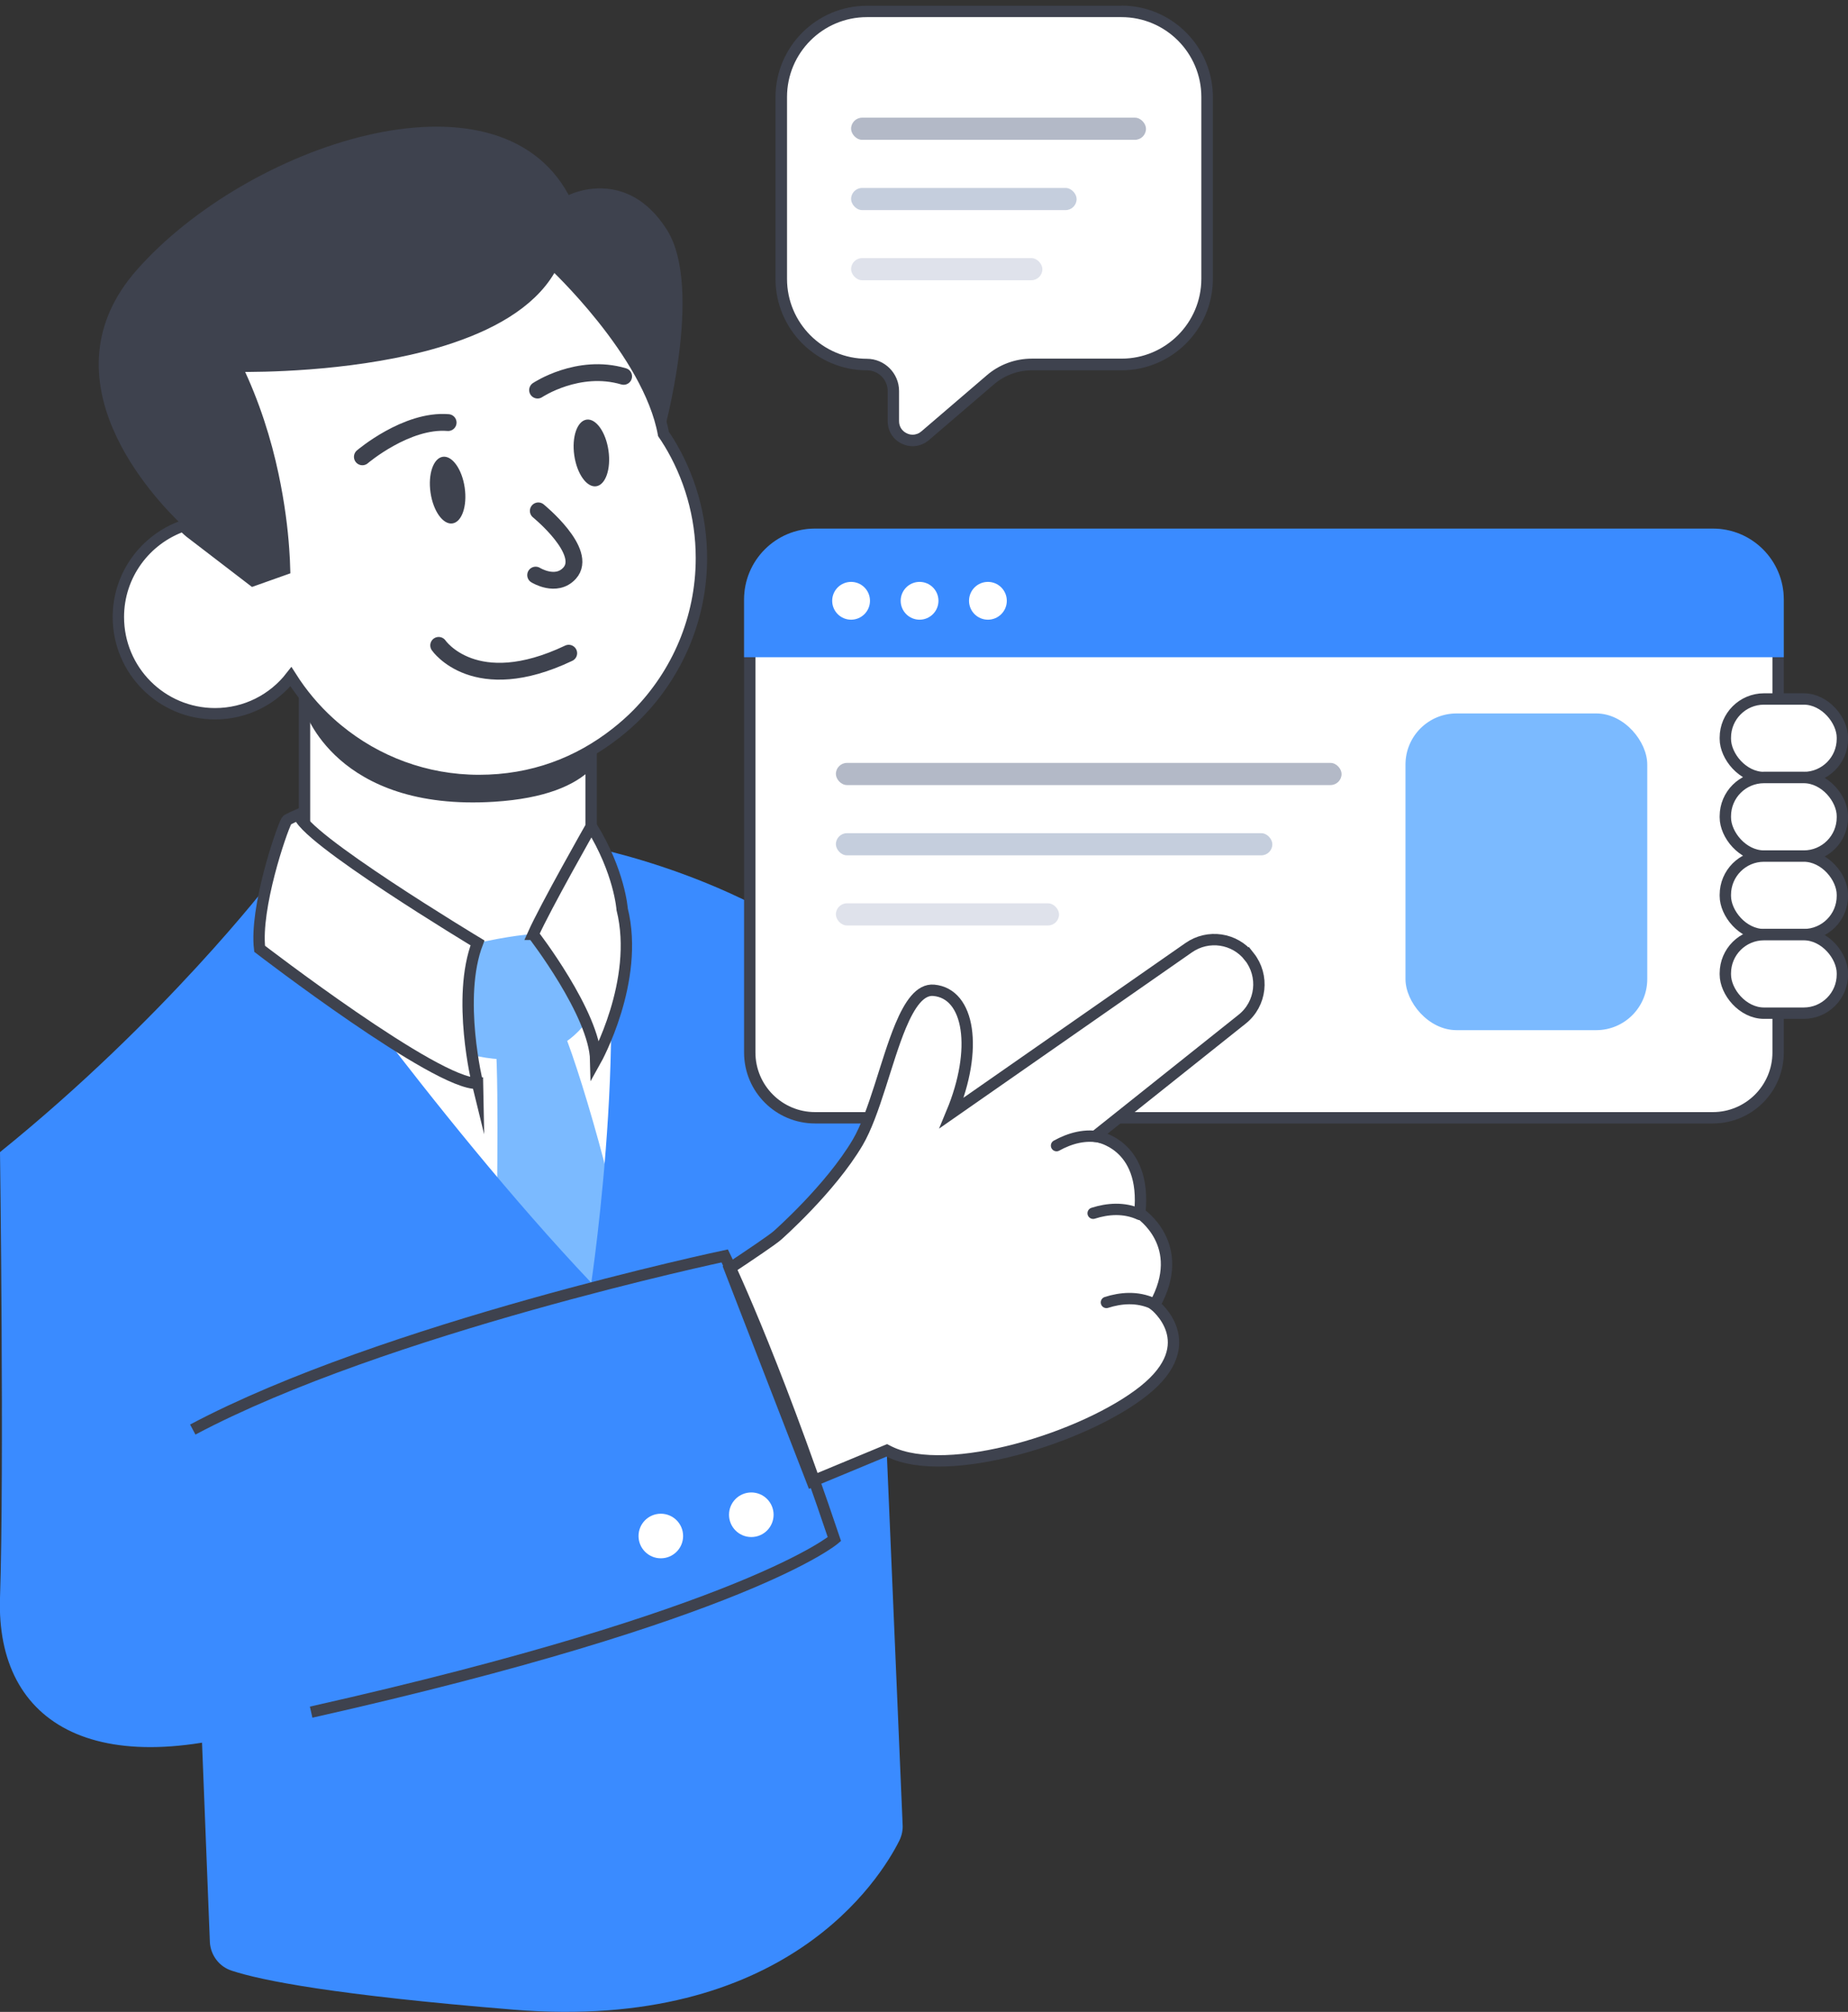 <svg xmlns="http://www.w3.org/2000/svg" id="Capa_2" data-name="Capa 2" viewBox="0 0 125.2 136.26"><rect x="0" y="0" width="125.2" height="136.26" fill="#333333" stroke="none"/><defs><style>      .cls-1, .cls-2 {        fill: #fff;      }      .cls-3 {        fill: #3e424e;      }      .cls-4 {        fill: #b3b9c7;      }      .cls-5 {        fill: #c5cedd;      }      .cls-2, .cls-6, .cls-7, .cls-8 {        stroke: #3e424e;      }      .cls-2, .cls-6, .cls-8 {        stroke-miterlimit: 10;        stroke-width: .77px;      }      .cls-9 {        fill: #7bbaff;      }      .cls-10 {        fill: #dfe2eb;      }      .cls-6, .cls-7, .cls-8 {        fill: none;      }      .cls-7 {        stroke-linejoin: round;        stroke-width: 1.14px;      }      .cls-7, .cls-8 {        stroke-linecap: round;      }      .cls-11 {        fill: #3a8bff;      }    </style></defs><g id="Capa_1-2" data-name="Capa 1"><path class="cls-9" d="M35.04,67.39s-10.78,1.66-10.46,4.42c.32,2.75,5.76,13.98,5.76,13.98,0,0,1.94,3.53,4.7,6.66,2.76,3.13,7.97,11.26,9.78,5.65,1.82-5.62,4.6-12.17,4.6-12.17,0,0,1.87-2.76-1-8.98s-2.44-5.97-3.61-8.06c-1.17-2.09-.31-3.52-2-3.7s-7.79,2.21-7.79,2.21Z"></path><path class="cls-1" d="M24.18,65.86c-.34,0-3.67,14.7-1.85,17.39,1.82,2.68,18.89,21.25,19.32,19s7.17-7.51,7.45-8.8,1.89-14.17,1.67-16.1c-.21-1.93-2.79-10.62-3.43-10.95s-4.07-1.14-4.51-1.22-18.65,.68-18.65,.68Z"></path><path class="cls-2" d="M30.77,50.64c-3.63,0-6.96-1.29-9.56-3.43-.2-.16-.39-.33-.58-.5v18.47h19.42v-17.75c-2.56,2.01-5.78,3.21-9.29,3.21Z"></path><path class="cls-9" d="M32.35,63.86s2.52-.55,3.77-.59c1.25-.04,4.53,2.48,4.53,2.48l-.97,3.51s-2.41,3.79-8.33,2.02c0,0-.86-2.3-.14-4.49,.72-2.18,1.14-2.93,1.14-2.93Z"></path><path class="cls-9" d="M33.62,84.67s.21-11.11-.04-13.95c0,0,3.69-1.88,4.28-1.43s4.07,11.85,4.54,16.44c.47,4.6-3.74,7.6-4.4,7.25s-4.39-8.32-4.39-8.32Z"></path><path class="cls-3" d="M30.77,52.02c-3.39,0-7.29-4.18-9.81-6.07-.18-.14-.15,.44-.33,.3-.2-.16,.19,2.01,0,1.84,0,0,2.11,6.89,12.86,6.21,3.45-.22,5.44-1.11,6.57-2.21v-3.27c-2.56,2.01-5.78,3.21-9.29,3.21Z"></path><path class="cls-11" d="M40.06,86.87s3.03-20.27,0-29.49c0,0,13.93,2.69,20.37,11.28,6.44,8.59-.64,22.97-.64,22.97l1.36,31.91c.03,.39-.05,.77-.22,1.12-1.29,2.57-7.69,12.96-26.14,11.45-12.1-.99-17.06-1.97-19.09-2.64-.84-.27-1.42-1.03-1.48-1.91l-1.32-33.5,7.75-3.65c5.86-3.69,13.53-6.1,19.42-7.54,5.21-1.28,9.04-1.81,9.04-1.81l7.86,20.3s-23.75,6.3-37.06,11.02C6.59,121.1-.28,116.8,0,108.22,.29,99.63,0,78.03,0,78.03c11.16-9.01,18.3-18.33,18.3-18.33,0,0,11.09,15.93,21.75,27.17"></path><path class="cls-2" d="M32.35,73.38s-1.43-5.8,0-9.52c0,0-12.09-7.28-12.09-8.71,0,0-.8,.35-.84,.42-.4,.77-2.15,5.93-1.83,8.69,0,0,12.04,9.26,14.76,9.11Z"></path><path class="cls-2" d="M36.12,63.28s4.17,5.38,4.24,8.53c0,0,3-5.37,1.79-10.23,0,0-.17-2.53-2.09-5.63,0,0-3.11,5.47-3.94,7.33Z"></path><path class="cls-3" d="M17.13,39.31l.31-.11,1.83-.65c-.01-.38-.03-.84-.07-1.38-.1-1.31-.3-3.06-.72-5.03-.49-2.26-1.26-4.81-2.49-7.35,0,0,5.3,.15,10.71-.93,1.32-.26,2.64-.59,3.89-1.02,3.04-1.03,5.69-2.6,6.86-4.99,0,0,6.49,6.02,7.49,11.53,0,0,2.76-9.85,.24-13.82-2.74-4.33-6.65-2.35-6.65-2.35-4.92-9.11-21.82-3.37-29.26,5.07-6.52,7.39,1.13,15.45,3.12,17.33,.28,.27,.45,.41,.45,.41l4.29,3.29Z"></path><path class="cls-2" d="M45.3,29.93h0c-.11-.18-.23-.37-.35-.54,0,0,0,0,0,0-1-5.51-7.49-11.53-7.49-11.53-1.17,2.39-3.82,3.96-6.86,4.99-1.26,.43-2.58,.76-3.89,1.02-5.41,1.07-10.71,.93-10.71,.93,1.23,2.54,2.01,5.09,2.49,7.35,.42,1.97,.63,3.72,.72,5.03,.04,.54,.06,1,.07,1.38l-1.83,.65-.31,.11-4.29-3.29s-.17-.14-.45-.41c-2.55,.9-4.38,3.32-4.38,6.17,0,3.62,2.93,6.55,6.55,6.55,2.09,0,3.95-.98,5.14-2.51,.73,1.15,1.6,2.19,2.6,3.1,.19,.17,.38,.34,.58,.5,2.6,2.14,5.93,3.43,9.56,3.43s6.73-1.2,9.29-3.21c.52-.41,1.01-.84,1.47-1.31,2.66-2.72,4.31-6.44,4.31-10.54,0-2.88-.81-5.57-2.21-7.86Z"></path><g><rect class="cls-1" x="50.8" y="36.18" width="69.67" height="39.52" rx="4.42" ry="4.42"></rect><path class="cls-3" d="M116.04,36.57c2.23,0,4.04,1.81,4.04,4.04v30.67c0,2.23-1.81,4.04-4.04,4.04H55.22c-2.23,0-4.04-1.81-4.04-4.04v-30.67c0-2.23,1.81-4.04,4.04-4.04h60.82m0-.77H55.22c-2.66,0-4.81,2.15-4.81,4.81v30.67c0,2.66,2.15,4.81,4.81,4.81h60.82c2.66,0,4.81-2.15,4.81-4.81v-30.67c0-2.66-2.15-4.81-4.81-4.81h0Z"></path></g><rect class="cls-9" x="95.22" y="48.32" width="16.38" height="21.45" rx="3.46" ry="3.46"></rect><rect class="cls-4" x="56.63" y="51.67" width="34.26" height="1.5" rx=".75" ry=".75"></rect><rect class="cls-5" x="56.63" y="56.43" width="29.57" height="1.5" rx=".75" ry=".75"></rect><rect class="cls-10" x="56.63" y="61.18" width="15.12" height="1.5" rx=".75" ry=".75"></rect><path class="cls-11" d="M116.04,35.8H55.22c-2.66,0-4.81,2.15-4.81,4.81v3.9s70.44,0,70.44,0v-3.9c0-2.66-2.15-4.81-4.81-4.81Z"></path><circle class="cls-1" cx="57.66" cy="40.69" r="1.28"></circle><circle class="cls-1" cx="62.3" cy="40.69" r="1.28"></circle><circle class="cls-1" cx="66.93" cy="40.69" r="1.28"></circle><path class="cls-2" d="M84.63,64.78c-.99-1.25-2.78-1.51-4.09-.6l-16.06,11.19c1.79-4.3,1.22-8.08-1.22-8.3-.93-.08-1.63,.95-2.25,2.43-.99,2.38-1.76,5.93-2.9,7.87-1.86,3.15-5.44,6.3-5.44,6.3-.31,.28-1.84,1.31-3.24,2.24l5.59,14.42,5.06-2.1c.06,.03,.12,.06,.18,.09,3.94,1.93,13.26-.96,17.24-4.13,4.04-3.22,.72-5.8,.72-5.8,2.29-4.08-1-6.22-1-6.22,.5-4.79-3.01-5.22-3.01-5.22l9.94-7.92c1.31-1.04,1.52-2.94,.48-4.25Z"></path><rect class="cls-2" x="116.89" y="47.34" width="7.93" height="5.32" rx="2.62" ry="2.62"></rect><rect class="cls-2" x="116.89" y="52.66" width="7.93" height="5.32" rx="2.62" ry="2.62"></rect><rect class="cls-2" x="116.89" y="57.98" width="7.93" height="5.32" rx="2.62" ry="2.62"></rect><rect class="cls-2" x="116.89" y="63.3" width="7.93" height="5.32" rx="2.62" ry="2.62"></rect><circle class="cls-1" cx="44.77" cy="104.03" r="1.51"></circle><circle class="cls-1" cx="50.9" cy="102.59" r="1.51"></circle><g><path class="cls-1" d="M61.84,29.82c-.19,0-.38-.04-.55-.12-.47-.21-.76-.67-.76-1.18v-2.04c0-.99-.81-1.79-1.79-1.79-3.2,0-5.8-2.6-5.8-5.8V6.57c0-3.2,2.6-5.8,5.8-5.8h17.25c3.2,0,5.8,2.6,5.8,5.8v12.31c0,3.2-2.6,5.8-5.8,5.8h-6.08c-1.03,0-2.03,.37-2.81,1.04l-4.41,3.78c-.24,.2-.54,.32-.85,.32Z"></path><path class="cls-3" d="M75.98,1.16h0c2.99,0,5.41,2.43,5.41,5.41v12.31c0,2.99-2.43,5.41-5.41,5.41h-6.08c-1.12,0-2.21,.4-3.06,1.14l-4.41,3.78c-.17,.15-.38,.23-.6,.23-.14,0-.27-.03-.39-.09-.33-.15-.53-.46-.53-.83v-2.04c0-1.2-.98-2.18-2.18-2.18-2.99,0-5.41-2.43-5.41-5.41V6.57c0-2.99,2.43-5.41,5.41-5.41h17.25m0-.77h-17.25c-3.41,0-6.19,2.78-6.19,6.19v12.31c0,3.41,2.78,6.19,6.19,6.19,.78,0,1.41,.63,1.41,1.41v2.04c0,.67,.38,1.26,.98,1.53,.23,.11,.47,.16,.71,.16,.39,0,.78-.14,1.1-.41l4.41-3.78c.71-.61,1.63-.95,2.56-.95h6.08c3.41,0,6.19-2.78,6.19-6.19V6.57c0-3.41-2.78-6.19-6.19-6.19h0Z"></path></g><rect class="cls-4" x="57.66" y="7.97" width="19.98" height="1.5" rx=".75" ry=".75"></rect><rect class="cls-5" x="57.66" y="12.73" width="15.28" height="1.5" rx=".75" ry=".75"></rect><rect class="cls-10" x="57.66" y="17.48" width="12.96" height="1.5" rx=".75" ry=".75"></rect><path class="cls-7" d="M24.55,30.94s2.99-2.55,5.81-2.32"></path><path class="cls-7" d="M36.42,26.42s2.75-1.84,5.83-.93"></path><ellipse class="cls-3" cx="40.06" cy="30.68" rx="1.17" ry="2.28" transform="translate(-3.97 6.04) rotate(-8.22)"></ellipse><ellipse class="cls-3" cx="30.32" cy="33.2" rx="1.17" ry="2.28" transform="translate(-4.43 4.67) rotate(-8.22)"></ellipse><path class="cls-7" d="M36.47,34.6s3.42,2.78,2.12,4.22c-.91,1-2.3,.13-2.3,.13"></path><path class="cls-7" d="M29.72,43.71s2.44,3.56,8.81,.53"></path><path class="cls-6" d="M13.06,96.82c12.96-6.88,36.04-11.76,36.04-11.76,0,0,3.09,6.29,7.43,19.18,0,0-5.88,5.07-35.45,11.72"></path><path class="cls-8" d="M74.06,82.17c.97-.31,2.09-.41,3.16,.08"></path><path class="cls-8" d="M74.96,88.21c.97-.31,2.09-.41,3.16,.08"></path><path class="cls-8" d="M71.58,77.59c.89-.49,1.97-.82,3.11-.54"></path></g></svg>